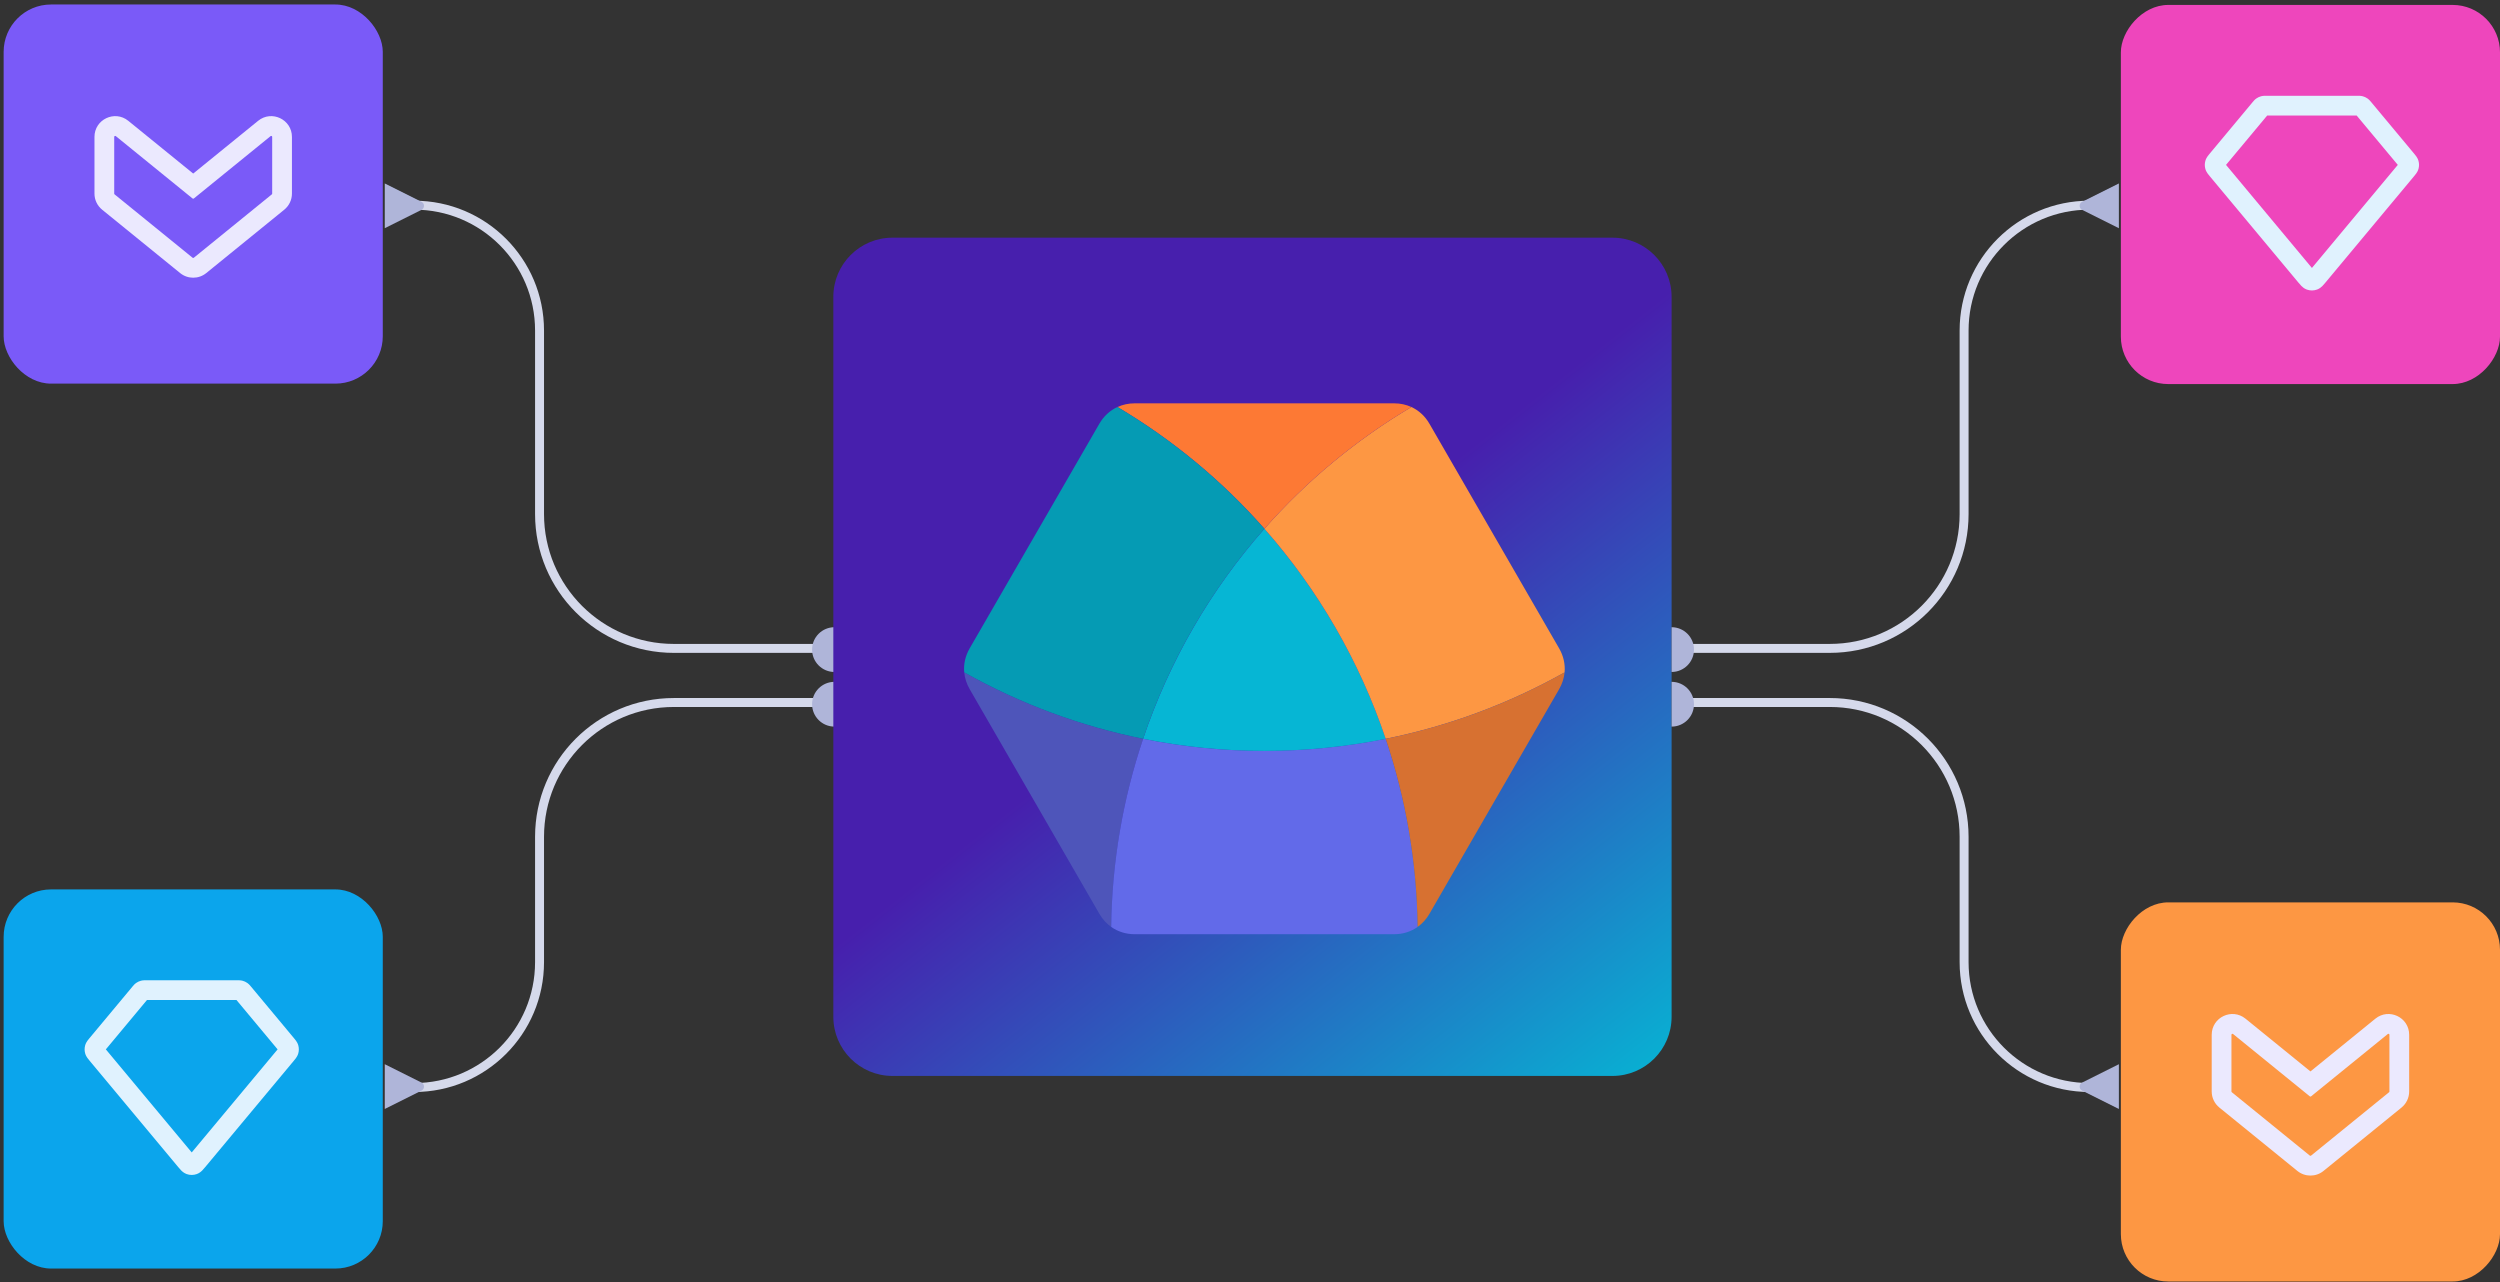 <svg width="507" height="260" viewBox="0 0 507 260" fill="none" xmlns="http://www.w3.org/2000/svg">
<rect x="0" y="0" width="507" height="260" fill="#333333" stroke="none"/>
<rect x="0.738" y="0.912" width="76.889" height="76.889" rx="9.611" fill="#7A5AF8"/>
<path fill-rule="evenodd" clip-rule="evenodd" d="M20.712 42.525C19.729 41.727 19.158 40.528 19.158 39.261V27.764C19.158 24.223 23.267 22.267 26.015 24.5L39.181 35.198L52.348 24.5C55.096 22.267 59.205 24.223 59.205 27.764V39.261C59.205 40.528 58.634 41.727 57.651 42.525L41.833 55.377C40.288 56.633 38.075 56.633 36.53 55.377C36.53 55.377 36.53 55.377 36.53 55.377L20.712 42.525ZM39.055 52.269C39.129 52.329 39.234 52.329 39.308 52.269L55.126 39.417C55.173 39.379 55.2 39.322 55.2 39.261V27.764C55.2 27.595 55.004 27.502 54.873 27.608L39.308 40.255C39.234 40.315 39.129 40.315 39.055 40.255L23.489 27.608C23.358 27.502 23.163 27.595 23.163 27.764V39.261C23.163 39.322 23.19 39.379 23.237 39.417L39.055 52.269Z" fill="#EBE9FE"/>
<rect x="0.738" y="180.373" width="76.889" height="76.889" rx="9.611" fill="#0BA5EC"/>
<path fill-rule="evenodd" clip-rule="evenodd" d="M29.566 198.796C29.587 198.796 29.605 198.797 29.62 198.797H48.143C48.158 198.797 48.177 198.796 48.197 198.796C48.394 198.795 48.803 198.792 49.205 198.9C49.544 198.991 49.865 199.141 50.153 199.344C50.493 199.583 50.752 199.899 50.877 200.052C50.89 200.068 50.902 200.081 50.912 200.093L59.614 210.536C59.743 210.691 59.901 210.88 60.029 211.06C60.181 211.272 60.373 211.581 60.49 211.989C60.643 212.527 60.643 213.098 60.49 213.637C60.373 214.045 60.181 214.353 60.029 214.566C59.901 214.745 59.743 214.935 59.614 215.089L41.617 236.686C41.436 236.904 41.227 237.154 41.026 237.356C40.801 237.584 40.439 237.905 39.913 238.098C39.247 238.341 38.516 238.341 37.85 238.098C37.324 237.905 36.962 237.584 36.737 237.356C36.536 237.154 36.328 236.904 36.147 236.686L18.175 215.12C18.166 215.11 18.158 215.1 18.149 215.089C18.02 214.935 17.862 214.745 17.734 214.566C17.582 214.353 17.39 214.045 17.273 213.637C17.12 213.098 17.12 212.527 17.273 211.989C17.39 211.581 17.582 211.272 17.734 211.06C17.862 210.88 18.02 210.691 18.149 210.536C18.158 210.526 18.166 210.516 18.175 210.505L26.852 200.093C26.861 200.081 26.873 200.068 26.886 200.052C27.011 199.899 27.27 199.583 27.61 199.344C27.898 199.141 28.219 198.991 28.559 198.9C28.96 198.792 29.369 198.795 29.566 198.796ZM29.808 202.801H47.955L56.298 212.813L38.882 233.713L21.465 212.813L29.808 202.801ZM48.368 202.803V202.803ZM47.69 202.485V202.485Z" fill="#E0F2FE"/>
<path d="M165.258 142.468L136.658 142.468C121.614 142.468 109.419 154.663 109.419 169.706L109.419 195.129C109.419 209.169 98.037 220.551 83.997 220.551V220.551" stroke="#D5D9EB" stroke-width="1.816"/>
<path d="M165.258 131.496L136.658 131.496C121.614 131.496 109.419 119.301 109.419 104.258L109.419 67.032C109.419 52.992 98.037 41.61 83.997 41.61V41.61" stroke="#D5D9EB" stroke-width="1.816"/>
<path d="M85.487 40.93C86.156 41.265 86.156 42.22 85.487 42.554L78.031 46.282L78.031 37.202L85.487 40.93Z" fill="#AFB5D9"/>
<path d="M85.487 219.548C86.156 219.883 86.156 220.838 85.487 221.173L78.031 224.901L78.031 215.82L85.487 219.548Z" fill="#AFB5D9"/>
<path d="M169.232 131.738C169.232 134.246 169.232 136.279 169.232 136.279C166.724 136.279 164.691 134.246 164.691 131.738C164.691 129.231 166.724 127.198 169.232 127.198C169.232 127.198 169.232 129.231 169.232 131.738Z" fill="#AFB5D9"/>
<path d="M169.232 142.817C169.232 145.324 169.232 147.357 169.232 147.357C166.724 147.357 164.691 145.324 164.691 142.817C164.691 140.309 166.724 138.276 169.232 138.276C169.232 138.276 169.232 140.309 169.232 142.817Z" fill="#AFB5D9"/>
<g clip-path="url(#clip0_10346_358)">
<path d="M169 60.2C169 53.573 174.373 48.2 181 48.2H327C333.627 48.2 339 53.573 339 60.2V206.2C339 212.827 333.627 218.2 327 218.2H181C174.373 218.2 169 212.827 169 206.2V60.2Z" fill="url(#paint0_linear_10346_358)"/>
<path fill-rule="evenodd" clip-rule="evenodd" d="M196.657 139.775L222.953 185.32C223.582 186.41 224.398 187.307 225.354 187.984C225.51 174.82 227.746 161.967 231.83 149.832C219.278 147.301 207.03 142.811 195.551 136.363C195.658 137.529 196.028 138.685 196.657 139.775Z" fill="#4E55BA"/>
<path fill-rule="evenodd" clip-rule="evenodd" d="M231.827 149.827C227.744 161.962 225.508 174.816 225.352 187.98C226.707 188.94 228.343 189.459 230.127 189.459H282.718C284.503 189.459 286.139 188.94 287.494 187.981C287.338 174.815 285.102 161.962 281.019 149.827C264.791 153.101 248.057 153.101 231.827 149.827Z" fill="#626AE9"/>
<path fill-rule="evenodd" clip-rule="evenodd" d="M231.826 149.83C248.056 153.103 264.79 153.103 281.019 149.83C275.74 134.139 267.372 119.646 256.423 107.229C245.473 119.646 237.106 134.139 231.826 149.83Z" fill="#06B6D4"/>
<path fill-rule="evenodd" clip-rule="evenodd" d="M256.42 107.228C267.369 119.646 275.736 134.138 281.017 149.829C293.568 147.298 305.817 142.808 317.297 136.36C317.45 134.706 317.082 133.03 316.19 131.484L289.894 85.939C289.002 84.394 287.734 83.235 286.225 82.542C274.9 89.26 264.888 97.623 256.42 107.228Z" fill="#FD9743"/>
<path fill-rule="evenodd" clip-rule="evenodd" d="M317.296 136.359C305.816 142.807 293.567 147.296 281.016 149.828C285.098 161.964 287.334 174.817 287.491 187.982C288.447 187.304 289.263 186.406 289.893 185.316L316.189 139.771C316.818 138.682 317.187 137.526 317.296 136.359Z" fill="#D77131"/>
<path fill-rule="evenodd" clip-rule="evenodd" d="M256.425 107.228C264.892 97.624 274.906 89.261 286.23 82.543C285.164 82.053 283.979 81.795 282.72 81.795H230.13C228.871 81.795 227.686 82.053 226.621 82.542C237.944 89.26 247.956 97.623 256.425 107.228Z" fill="#FD7934"/>
<path fill-rule="evenodd" clip-rule="evenodd" d="M256.42 107.227C247.952 97.623 237.939 89.26 226.615 82.542C225.106 83.235 223.838 84.394 222.946 85.939L196.651 131.484C195.759 133.03 195.39 134.705 195.544 136.36C207.024 142.808 219.272 147.297 231.823 149.829C237.103 134.137 245.47 119.644 256.42 107.227Z" fill="#059BB4"/>
</g>
<rect width="76.889" height="76.889" rx="9.611" transform="matrix(-1 0 0 1 507 183)" fill="#FD9743"/>
<path fill-rule="evenodd" clip-rule="evenodd" d="M487.027 224.613C488.009 223.814 488.58 222.616 488.58 221.349V209.851C488.58 206.311 484.472 204.355 481.724 206.588L468.557 217.286L455.39 206.588C452.642 204.355 448.534 206.311 448.534 209.851V221.349C448.534 222.616 449.104 223.814 450.087 224.613L465.905 237.465C467.45 238.72 469.664 238.72 471.208 237.465C471.208 237.465 471.208 237.465 471.208 237.465L487.027 224.613ZM468.683 234.357C468.61 234.417 468.504 234.417 468.431 234.357L452.612 221.505C452.566 221.467 452.538 221.41 452.538 221.349V209.851C452.538 209.683 452.734 209.59 452.865 209.696L468.431 222.343C468.504 222.403 468.61 222.403 468.683 222.343L484.249 209.696C484.38 209.59 484.575 209.683 484.575 209.851V221.349C484.575 221.41 484.548 221.467 484.501 221.505L468.683 234.357Z" fill="#EBE9FE"/>
<rect width="76.889" height="76.889" rx="9.611" transform="matrix(-1 0 0 1 507 1)" fill="#EE46BC"/>
<path fill-rule="evenodd" clip-rule="evenodd" d="M478.172 19.423C478.152 19.423 478.134 19.424 478.118 19.424H459.595C459.58 19.424 459.562 19.423 459.541 19.423C459.344 19.422 458.936 19.419 458.534 19.527C458.194 19.618 457.873 19.768 457.585 19.971C457.245 20.21 456.986 20.526 456.861 20.679C456.848 20.695 456.837 20.708 456.827 20.72L448.124 31.163C447.995 31.318 447.837 31.507 447.709 31.687C447.557 31.899 447.365 32.208 447.248 32.616C447.095 33.154 447.095 33.725 447.248 34.264C447.365 34.672 447.557 34.98 447.709 35.193C447.837 35.372 447.995 35.562 448.124 35.716L466.122 57.313C466.303 57.531 466.511 57.781 466.712 57.983C466.938 58.211 467.299 58.532 467.826 58.725C468.491 58.968 469.222 58.968 469.888 58.725C470.414 58.532 470.776 58.211 471.002 57.983C471.202 57.781 471.411 57.531 471.592 57.313L489.563 35.747C489.572 35.737 489.58 35.727 489.589 35.716C489.718 35.562 489.876 35.372 490.004 35.193C490.156 34.98 490.348 34.672 490.465 34.264C490.618 33.725 490.618 33.154 490.465 32.616C490.348 32.208 490.156 31.899 490.004 31.687C489.876 31.507 489.718 31.318 489.589 31.163C489.58 31.153 489.572 31.143 489.563 31.132L480.887 20.72C480.877 20.708 480.865 20.695 480.852 20.679C480.727 20.526 480.468 20.21 480.128 19.971C479.84 19.768 479.519 19.618 479.18 19.527C478.778 19.419 478.369 19.422 478.172 19.423ZM477.93 23.428H459.783L451.44 33.44L468.857 54.34L486.273 33.44L477.93 23.428ZM459.37 23.43V23.43ZM460.048 23.112V23.112Z" fill="#E0F2FE"/>
<path d="M342.48 142.466L371.081 142.466C386.124 142.466 398.319 154.661 398.319 169.704L398.319 195.127C398.319 209.167 409.701 220.549 423.741 220.549V220.549" stroke="#D5D9EB" stroke-width="1.816"/>
<path d="M342.48 131.494L371.081 131.494C386.124 131.494 398.319 119.299 398.319 104.256L398.319 67.03C398.319 52.99 409.701 41.608 423.741 41.608V41.608" stroke="#D5D9EB" stroke-width="1.816"/>
<path d="M422.251 40.929C421.582 41.264 421.582 42.219 422.251 42.553L429.707 46.282L429.707 37.201L422.251 40.929Z" fill="#AFB5D9"/>
<path d="M422.251 219.548C421.582 219.883 421.582 220.838 422.251 221.173L429.707 224.901L429.707 215.82L422.251 219.548Z" fill="#AFB5D9"/>
<path d="M339.001 131.737C339.001 134.245 339.001 136.278 339.001 136.278C341.508 136.278 343.541 134.245 343.541 131.737C343.541 129.23 341.508 127.197 339.001 127.197C339.001 127.197 339.001 129.23 339.001 131.737Z" fill="#AFB5D9"/>
<path d="M339.001 142.817C339.001 145.324 339.001 147.357 339.001 147.357C341.508 147.357 343.541 145.324 343.541 142.817C343.541 140.309 341.508 138.276 339.001 138.276C339.001 138.276 339.001 140.309 339.001 142.817Z" fill="#AFB5D9"/>
<defs>
<linearGradient id="paint0_linear_10346_358" x1="131.6" y1="92.4" x2="273.139" y2="272.727" gradientUnits="userSpaceOnUse">
<stop offset="0.343" stop-color="#471FAD"/>
<stop offset="0.443" stop-color="#471FAD"/>
<stop offset="1" stop-color="#06B6D4"/>
</linearGradient>
<clipPath id="clip0_10346_358">
<path d="M169 60.2C169 53.573 174.373 48.2 181 48.2H327C333.627 48.2 339 53.573 339 60.2V206.2C339 212.827 333.627 218.2 327 218.2H181C174.373 218.2 169 212.827 169 206.2V60.2Z" fill="white"/>
</clipPath>
</defs>
</svg>
